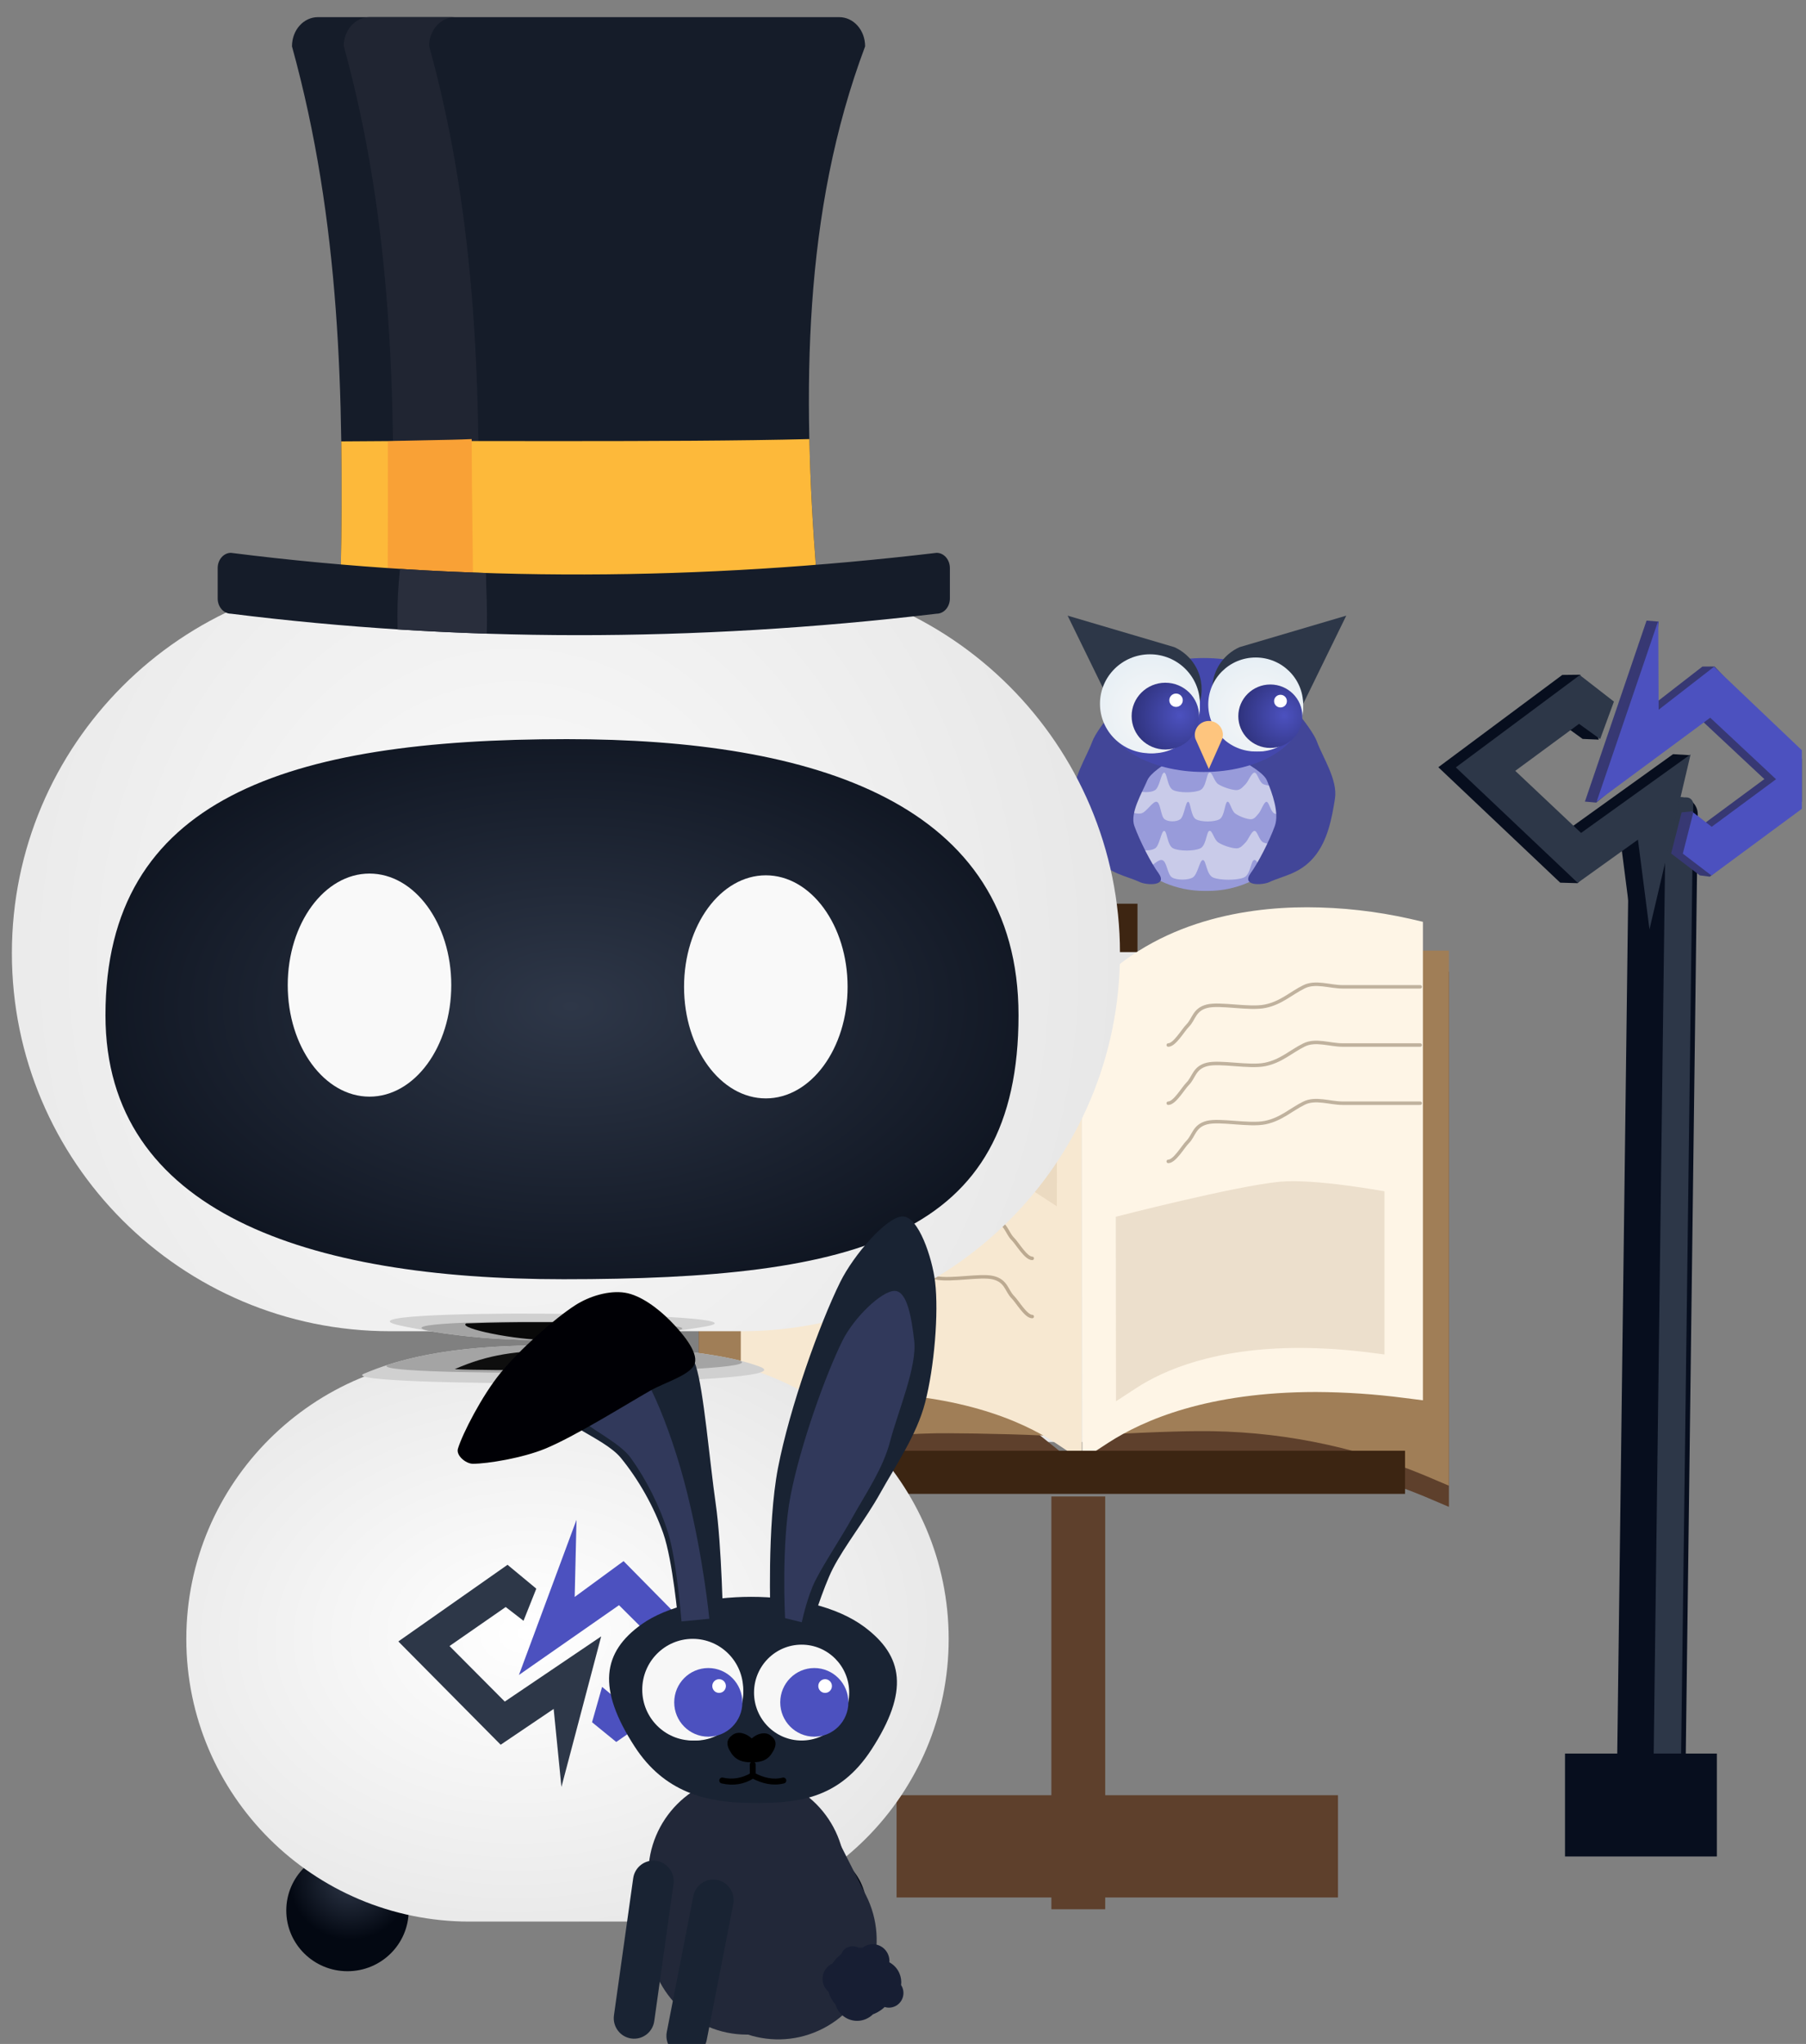 <?xml version="1.0" encoding="UTF-8" standalone="no"?>
<!DOCTYPE svg PUBLIC "-//W3C//DTD SVG 1.1//EN" "http://www.w3.org/Graphics/SVG/1.1/DTD/svg11.dtd">
<svg width="100%" height="100%" viewBox="0 0 76 86" version="1.1" xmlns="http://www.w3.org/2000/svg" xmlns:xlink="http://www.w3.org/1999/xlink" xml:space="preserve" xmlns:serif="http://www.serif.com/" style="fill-rule:evenodd;clip-rule:evenodd;stroke-linecap:round;stroke-linejoin:round;stroke-miterlimit:1.5;">
    <rect x="0" y="0" width="76" height="86" fill="#808080" stroke="none"/>
    <g transform="matrix(1,0,0,1,-1659,-927)">
        <g id="Plan-de-travail8" serif:id="Plan de travail8" transform="matrix(1.288,0,0,1.458,79.746,371.644)">
            <rect x="1226" y="381" width="59" height="59" style="fill:none;"/>
            <clipPath id="_clip1">
                <rect x="1226" y="381" width="59" height="59"/>
            </clipPath>
            <g clip-path="url(#_clip1)">
                <g transform="matrix(2.867,0,0,2.423,-4299.21,-2539.65)">
                    <g transform="matrix(0.396,0,0,0.232,1158.72,923.206)">
                        <g transform="matrix(0.394,0.009,-0.008,1.119,1390.54,-427.284)">
                            <g transform="matrix(0.385,-2.20253e-17,-1.78889e-17,0.572,987.308,571.262)">
                                <path d="M1463,1612.36C1463,1611.61 1461.56,1611 1459.78,1611L1453.22,1611C1451.44,1611 1450,1611.61 1450,1612.36L1450,1691.64C1450,1692.39 1451.44,1693 1453.22,1693L1459.78,1693C1461.56,1693 1463,1692.39 1463,1691.64L1463,1612.36Z" style="fill:rgb(7,14,30);"/>
                            </g>
                            <g transform="matrix(0.154,-8.81013e-18,-1.78889e-17,0.572,1324.92,571.262)">
                                <path d="M1463,1611.54C1463,1611.24 1461.56,1611 1459.78,1611L1453.22,1611C1451.44,1611 1450,1611.24 1450,1611.54L1450,1692.46C1450,1692.76 1451.44,1693 1453.22,1693L1459.78,1693C1461.56,1693 1463,1692.76 1463,1692.46L1463,1611.54Z" style="fill:rgb(45,55,72);"/>
                            </g>
                            <g transform="matrix(0.073,-0.002,0.003,0.046,1109.13,670.177)">
                                <g transform="matrix(0.742,-1.7191e-17,0,0.74,5049.92,17898.6)">
                                    <path d="M275.253,168.794L294.47,50.824L278.106,49L188.256,290.014L203.472,291.879L344.423,181.629L430.708,267.196L342.284,328.519L332.888,307.512L318.039,308.553L302.351,363.459L340.145,394.12L353.621,396.283L512,275.04L367.973,113.563L351.554,113.175L275.253,168.794Z" style="fill:rgb(55,56,115);fill-rule:nonzero;"/>
                                </g>
                                <g transform="matrix(0.742,-1.7191e-17,0,0.74,5044.1,17898.4)">
                                    <path d="M170.429,118.88L194.552,119.342L217.121,207.479L195.387,205.873L167.577,184.481L79.866,245.091L166.15,331.371L316.613,230.117L339.184,232.193L277.289,465.141L254.574,464L242.451,342.78L183.189,399.787L159.733,398.399L0,237.96L170.429,118.88Z" style="fill:rgb(7,14,30);fill-rule:nonzero;"/>
                                </g>
                                <g transform="matrix(0.742,-1.20759e-17,-5.18138e-18,0.74,5061.6,17899.1)">
                                    <path d="M275.253,168.794L278.106,49L188.256,290.014L344.423,181.629L430.708,267.196L342.284,328.519L318.039,308.553L302.351,363.459L340.145,394.12L512,275.04L351.554,113.175L275.253,168.794Z" style="fill:rgb(76,81,191);fill-rule:nonzero;"/>
                                </g>
                                <g transform="matrix(0.742,-1.20759e-17,-5.18138e-18,0.74,5061.6,17899.1)">
                                    <path d="M170.429,118.88L215.354,155.959L195.387,205.873L167.577,184.481L79.866,245.091L166.15,331.371L316.613,230.117L254.574,464L242.451,342.78L159.733,398.399L0,237.96L170.429,118.88Z" style="fill:rgb(45,55,72);fill-rule:nonzero;"/>
                                </g>
                            </g>
                        </g>
                        <g transform="matrix(0.437,0,0,0.278,-34.558,1117.38)">
                            <rect x="4623" y="679" width="10" height="19" style="fill:rgb(7,14,30);"/>
                        </g>
                    </g>
                    <g transform="matrix(0.393,0,0,0.231,1162.1,925.115)">
                        <g transform="matrix(0.451,0,0,1.119,592.053,813.73)">
                            <g transform="matrix(0.346,0,0,0.248,1472.07,256.948)">
                                <rect x="4623" y="554" width="10" height="26" style="fill:rgb(94,64,44);"/>
                            </g>
                            <g transform="matrix(0.346,0,0,0.248,1472.07,256.948)">
                                <rect x="4616" y="571" width="23" height="9" style="fill:rgb(61,37,18);"/>
                            </g>
                            <g transform="matrix(0.346,0,0,1.001,1472.07,-253.811)">
                                <rect x="4623" y="679" width="10" height="19" style="fill:rgb(94,64,44);"/>
                            </g>
                            <g transform="matrix(2.838,0,0,0.248,-10058.4,271.24)">
                                <rect x="4623" y="679" width="10" height="19" style="fill:rgb(94,64,44);"/>
                            </g>
                            <g transform="matrix(0.346,0,0,0.248,1472.07,256.948)">
                                <rect x="4574" y="580" width="109" height="91" style="fill:rgb(230,230,230);"/>
                            </g>
                        </g>
                        <g transform="matrix(0.015,0,0,0.027,1893.19,1271.86)">
                            <g transform="matrix(4.04,0,0,4.008,4897.09,-680.41)">
                                <path d="M8,90.944L43.12,90.944C43.12,90.944 142.706,298.816 165.6,306.304L185.04,321.824C173.6,320.544 139.12,319.904 127.84,319.904C90.576,319.581 53.629,326.763 19.2,341.024L8,345.824L8,90.944Z" style="fill:rgb(94,64,44);fill-rule:nonzero;"/>
                            </g>
                            <g transform="matrix(4.04,0,0,4.008,4743.56,-684.45)">
                                <path d="M393.44,341.024C359.011,326.763 322.064,319.581 284.8,319.904C273.44,319.904 240.96,321.184 229.6,322.464L247.04,306.464C270.028,298.891 369.84,90.944 369.84,90.944L404.96,90.944L404.96,345.904L393.44,341.024Z" style="fill:rgb(94,64,44);fill-rule:nonzero;"/>
                            </g>
                            <g transform="matrix(4.04,0,0,4.008,4897.09,-720.811)">
                                <path d="M8,90.944L43.12,90.944C43.12,90.944 142.706,298.816 165.6,306.304L185.04,321.824C173.6,320.544 139.12,319.904 127.84,319.904C90.576,319.581 53.629,326.763 19.2,341.024L8,345.824L8,90.944Z" style="fill:rgb(160,126,87);fill-rule:nonzero;"/>
                            </g>
                            <g transform="matrix(4.04,0,0,4.008,4743.56,-724.851)">
                                <path d="M393.44,341.024C359.011,326.763 322.064,319.581 284.8,319.904C273.44,319.904 240.96,321.184 229.6,322.464L247.04,306.464C270.028,298.891 369.84,90.944 369.84,90.944L404.96,90.944L404.96,345.904L393.44,341.024Z" style="fill:rgb(160,126,87);fill-rule:nonzero;"/>
                            </g>
                            <g transform="matrix(4.04,0,0,4.04,4836.49,-711.573)">
                                <path d="M193.92,319.824C177.04,308.784 145.92,295.824 94.56,295.824C80.356,295.879 66.169,296.815 52.08,298.624L43.12,299.744L43.12,73.584L49.36,72.144C65.516,68.56 82.012,66.737 98.56,66.704C129.92,66.704 173.68,73.984 204.32,108.544L206.32,110.544L206.32,327.984L193.92,319.824Z" style="fill:rgb(247,232,209);fill-rule:nonzero;"/>
                            </g>
                            <g transform="matrix(4.04,0,0,4.04,4836.49,-711.573)">
                                <path d="M206.32,110.544L208.32,108.304C238.96,73.664 282.8,66.464 314.08,66.464C330.628,66.5 347.124,68.324 363.28,71.904L369.52,73.344L369.52,299.504L360.56,298.384C346.551,296.584 332.444,295.649 318.32,295.584C266.72,295.584 235.84,308.784 218.96,319.584L206.56,327.584L206.32,110.544Z" style="fill:rgb(254,245,230);fill-rule:nonzero;"/>
                            </g>
                            <g transform="matrix(3.185,0,0,3.185,5078.1,-543.053)">
                                <path d="M206.438,216.958C206.438,216.958 278.821,198.5 306.001,195.957C327.168,193.978 369.52,201.704 369.52,201.704L369.52,299.504L360.56,298.384C346.551,296.584 332.444,295.649 318.32,295.584C266.72,295.584 235.84,308.784 218.96,319.584L206.56,327.584L206.438,216.958Z" style="fill:rgb(160,126,87);fill-opacity:0.18;fill-rule:nonzero;"/>
                            </g>
                            <g transform="matrix(-3.185,0,0,3.185,6279.6,-915.291)">
                                <path d="M206.438,216.958C206.438,216.958 278.821,198.5 306.001,195.957C327.168,193.978 369.52,201.704 369.52,201.704L369.52,299.504L360.56,298.384C346.551,296.584 332.444,295.649 318.32,295.584C266.72,295.584 235.84,308.784 218.96,319.584L206.56,327.584L206.438,216.958Z" style="fill:rgb(160,126,87);fill-opacity:0.13;fill-rule:nonzero;"/>
                            </g>
                        </g>
                        <g transform="matrix(-0.562,0,0,1,3103.05,11)">
                            <path d="M2004,1267C2004.33,1267 2004.76,1266.24 2005,1266C2005.33,1265.67 2005.33,1265.17 2006,1265C2006.67,1264.83 2008.17,1265.17 2009,1265C2009.83,1264.83 2010.33,1264.33 2011,1264C2011.6,1263.7 2012.33,1264 2013,1264L2017,1264" style="fill:none;stroke:rgb(101,79,51);stroke-opacity:0.4;stroke-width:0.18px;"/>
                        </g>
                        <g transform="matrix(-0.562,0,0,1,3103.05,14)">
                            <path d="M2004,1267C2004.33,1267 2004.76,1266.24 2005,1266C2005.33,1265.67 2005.33,1265.17 2006,1265C2006.67,1264.83 2008.17,1265.17 2009,1265C2009.83,1264.83 2010.33,1264.33 2011,1264C2011.6,1263.7 2012.33,1264 2013,1264L2017,1264" style="fill:none;stroke:rgb(101,79,51);stroke-opacity:0.4;stroke-width:0.18px;"/>
                        </g>
                        <g transform="matrix(0.156,0,0,0.278,1255.66,1101.38)">
                            <rect x="4566" y="671" width="126" height="8" style="fill:rgb(60,37,18);"/>
                        </g>
                        <g transform="matrix(0.562,0,0,1,854.498,0)">
                            <path d="M2004,1267C2004.33,1267 2004.76,1266.24 2005,1266C2005.33,1265.67 2005.33,1265.17 2006,1265C2006.67,1264.83 2008.17,1265.17 2009,1265C2009.83,1264.83 2010.33,1264.33 2011,1264C2011.6,1263.7 2012.33,1264 2013,1264L2017,1264" style="fill:none;stroke:rgb(101,79,51);stroke-opacity:0.4;stroke-width:0.18px;"/>
                        </g>
                        <g transform="matrix(0.562,0,0,1,854.498,3)">
                            <path d="M2004,1267C2004.33,1267 2004.76,1266.24 2005,1266C2005.33,1265.67 2005.33,1265.17 2006,1265C2006.67,1264.83 2008.17,1265.17 2009,1265C2009.83,1264.83 2010.33,1264.33 2011,1264C2011.6,1263.7 2012.33,1264 2013,1264L2017,1264" style="fill:none;stroke:rgb(101,79,51);stroke-opacity:0.4;stroke-width:0.18px;"/>
                        </g>
                        <g transform="matrix(0.562,0,0,1,854.498,6)">
                            <path d="M2004,1267C2004.33,1267 2004.76,1266.24 2005,1266C2005.33,1265.67 2005.33,1265.17 2006,1265C2006.67,1264.83 2008.17,1265.17 2009,1265C2009.83,1264.83 2010.33,1264.33 2011,1264C2011.6,1263.7 2012.33,1264 2013,1264L2017,1264" style="fill:none;stroke:rgb(101,79,51);stroke-opacity:0.4;stroke-width:0.18px;"/>
                        </g>
                    </g>
                    <g transform="matrix(0.057,0,0,0.059,1856.84,1121.32)">
                        <g transform="matrix(1.84806e-16,-1.25,1.771,1.47651e-16,-1255.91,3635.26)">
                            <path d="M1657,1542.29C1657,1536.06 1649.83,1531 1641,1531C1632.17,1531 1625,1536.06 1625,1542.29L1625,1542.71C1625,1548.94 1632.17,1554 1641,1554C1649.83,1554 1657,1548.94 1657,1542.71L1657,1542.29Z" style="fill:rgb(152,155,218);"/>
                            <clipPath id="_clip2">
                                <path d="M1657,1542.29C1657,1536.06 1649.83,1531 1641,1531C1632.17,1531 1625,1536.06 1625,1542.29L1625,1542.71C1625,1548.94 1632.17,1554 1641,1554C1649.83,1554 1657,1548.94 1657,1542.71L1657,1542.29Z"/>
                            </clipPath>
                            <g clip-path="url(#_clip2)">
                                <g transform="matrix(1.36461e-16,1.155,-0.941,9.8212e-17,3075.36,-343.971)">
                                    <path d="M1625,1534C1625.17,1534.17 1624.67,1536.33 1625,1537C1625.33,1537.67 1626.33,1538.17 1627,1538C1627.67,1537.83 1628.5,1535.83 1629,1536C1629.5,1536.17 1629.5,1538.5 1630,1539C1630.47,1539.47 1631.53,1539.47 1632,1539C1632.5,1538.5 1632.67,1536 1633,1536C1633.33,1536 1633.33,1538.5 1634,1539C1634.67,1539.5 1636.33,1539.5 1637,1539C1637.67,1538.5 1637.67,1536.17 1638,1536C1638.33,1535.83 1638.5,1537.5 1639,1538C1639.5,1538.5 1640.5,1539 1641,1539C1641.47,1539 1641.74,1538.39 1642,1538C1642.33,1537.5 1642.67,1536 1643,1536C1643.33,1536 1643.5,1537.67 1644,1538C1644.5,1538.33 1645.5,1538.33 1646,1538C1646.5,1537.67 1646.83,1536.5 1647,1536C1647.11,1535.68 1646.83,1534.83 1647,1535C1647.17,1535.17 1647.67,1536.5 1648,1537C1648.26,1537.39 1648.89,1538.46 1649,1538C1649.17,1537.33 1649,1529 1649,1529L1623,1529C1623,1529 1622.83,1535.5 1623,1536C1623.11,1536.32 1623.76,1536.24 1624,1536C1624.33,1535.67 1624.83,1533.83 1625,1534Z" style="fill:rgb(201,203,233);"/>
                                </g>
                                <g transform="matrix(1.20476e-16,1.02,-0.941,9.8212e-17,3080.07,-127.889)">
                                    <path d="M1625,1534C1625.17,1534.17 1624.67,1536.33 1625,1537C1625.33,1537.67 1626.33,1538.17 1627,1538C1627.67,1537.83 1628.5,1535.83 1629,1536C1629.5,1536.17 1629.5,1538.5 1630,1539C1630.47,1539.47 1631.53,1539.47 1632,1539C1632.5,1538.5 1632.67,1536 1633,1536C1633.33,1536 1633.33,1538.5 1634,1539C1634.67,1539.5 1636.33,1539.5 1637,1539C1637.67,1538.5 1637.67,1536.17 1638,1536C1638.33,1535.83 1638.5,1537.5 1639,1538C1639.5,1538.5 1640.5,1539 1641,1539C1641.47,1539 1641.74,1538.39 1642,1538C1642.33,1537.5 1642.67,1536 1643,1536C1643.33,1536 1643.5,1537.67 1644,1538C1644.5,1538.33 1645.5,1538.33 1646,1538C1646.5,1537.67 1646.83,1536.5 1647,1536C1647.11,1535.68 1646.83,1534.83 1647,1535C1647.17,1535.17 1647.67,1536.5 1648,1537C1648.26,1537.39 1648.89,1538.46 1649,1538C1649.17,1537.33 1649,1529 1649,1529L1623,1529C1623,1529 1622.83,1535.5 1623,1536C1623.11,1536.32 1623.76,1536.24 1624,1536C1624.33,1535.67 1624.83,1533.83 1625,1534Z" style="fill:rgb(152,155,218);"/>
                                </g>
                                <g transform="matrix(1.04492e-16,0.885,-0.941,9.8212e-17,3084.77,95.269)">
                                    <path d="M1625,1534C1625.17,1534.17 1624.67,1536.33 1625,1537C1625.33,1537.67 1626.33,1538.17 1627,1538C1627.67,1537.83 1628.5,1535.83 1629,1536C1629.5,1536.17 1629.5,1538.5 1630,1539C1630.47,1539.47 1631.53,1539.47 1632,1539C1632.5,1538.5 1632.67,1536 1633,1536C1633.33,1536 1633.33,1538.5 1634,1539C1634.67,1539.5 1636.33,1539.5 1637,1539C1637.67,1538.5 1637.67,1536.17 1638,1536C1638.33,1535.83 1638.5,1537.5 1639,1538C1639.5,1538.5 1640.5,1539 1641,1539C1641.47,1539 1641.74,1538.39 1642,1538C1642.33,1537.5 1642.67,1536 1643,1536C1643.33,1536 1643.5,1537.67 1644,1538C1644.5,1538.33 1645.5,1538.33 1646,1538C1646.5,1537.67 1646.83,1536.5 1647,1536C1647.11,1535.68 1646.83,1534.83 1647,1535C1647.17,1535.17 1647.67,1536.5 1648,1537C1648.26,1537.39 1648.89,1538.46 1649,1538C1649.17,1537.33 1649,1529 1649,1529L1623,1529C1623,1529 1622.83,1535.5 1623,1536C1623.11,1536.32 1623.76,1536.24 1624,1536C1624.33,1535.67 1624.83,1533.83 1625,1534Z" style="fill:rgb(201,203,233);"/>
                                </g>
                                <g transform="matrix(1.20476e-16,1.02,-0.941,9.8212e-17,3089.48,-127.889)">
                                    <path d="M1625,1534C1625.17,1534.17 1624.67,1536.33 1625,1537C1625.33,1537.67 1626.33,1538.17 1627,1538C1627.67,1537.83 1628.5,1535.83 1629,1536C1629.5,1536.17 1629.5,1538.5 1630,1539C1630.47,1539.47 1631.53,1539.47 1632,1539C1632.5,1538.5 1632.67,1536 1633,1536C1633.33,1536 1633.33,1538.5 1634,1539C1634.67,1539.5 1636.33,1539.5 1637,1539C1637.67,1538.5 1637.67,1536.17 1638,1536C1638.33,1535.83 1638.5,1537.5 1639,1538C1639.5,1538.5 1640.5,1539 1641,1539C1641.47,1539 1641.74,1538.39 1642,1538C1642.33,1537.5 1642.67,1536 1643,1536C1643.33,1536 1643.5,1537.67 1644,1538C1644.5,1538.33 1645.5,1538.33 1646,1538C1646.5,1537.67 1646.83,1536.5 1647,1536C1647.11,1535.68 1646.83,1534.83 1647,1535C1647.17,1535.17 1647.67,1536.5 1648,1537C1648.26,1537.39 1648.89,1538.46 1649,1538C1649.17,1537.33 1649,1529 1649,1529L1623,1529C1623,1529 1622.83,1535.5 1623,1536C1623.11,1536.32 1623.76,1536.24 1624,1536C1624.33,1535.67 1624.83,1533.83 1625,1534Z" style="fill:rgb(152,155,218);"/>
                                </g>
                                <g transform="matrix(1.04492e-16,0.885,-0.941,9.8212e-17,3094.18,95.269)">
                                    <path d="M1625,1534C1625.17,1534.17 1624.67,1536.33 1625,1537C1625.33,1537.67 1626.33,1538.17 1627,1538C1627.67,1537.83 1628.5,1535.83 1629,1536C1629.5,1536.17 1629.5,1538.5 1630,1539C1630.47,1539.47 1631.53,1539.47 1632,1539C1632.5,1538.5 1632.67,1536 1633,1536C1633.33,1536 1633.33,1538.5 1634,1539C1634.67,1539.5 1636.33,1539.5 1637,1539C1637.67,1538.5 1637.67,1536.17 1638,1536C1638.33,1535.83 1638.5,1537.5 1639,1538C1639.5,1538.5 1640.5,1539 1641,1539C1641.47,1539 1641.74,1538.39 1642,1538C1642.33,1537.5 1642.67,1536 1643,1536C1643.33,1536 1643.5,1537.67 1644,1538C1644.5,1538.33 1645.5,1538.33 1646,1538C1646.5,1537.67 1646.83,1536.5 1647,1536C1647.11,1535.68 1646.83,1534.83 1647,1535C1647.17,1535.17 1647.67,1536.5 1648,1537C1648.26,1537.39 1648.89,1538.46 1649,1538C1649.17,1537.33 1649,1529 1649,1529L1623,1529C1623,1529 1622.83,1535.5 1623,1536C1623.11,1536.32 1623.76,1536.24 1624,1536C1624.33,1535.67 1624.83,1533.83 1625,1534Z" style="fill:rgb(236,236,236);"/>
                                </g>
                                <g transform="matrix(9.64993e-17,0.817,-0.941,9.8212e-17,3097.95,206.849)">
                                    <path d="M1625,1534C1625.17,1534.17 1624.67,1536.33 1625,1537C1625.33,1537.67 1626.33,1538.17 1627,1538C1627.67,1537.83 1628.5,1535.83 1629,1536C1629.5,1536.17 1629.5,1538.5 1630,1539C1630.47,1539.47 1631.53,1539.47 1632,1539C1632.5,1538.5 1632.67,1536 1633,1536C1633.33,1536 1633.33,1538.5 1634,1539C1634.67,1539.5 1636.33,1539.5 1637,1539C1637.67,1538.5 1637.67,1536.17 1638,1536C1638.33,1535.83 1638.5,1537.5 1639,1538C1639.5,1538.5 1640.5,1539 1641,1539C1641.47,1539 1641.74,1538.39 1642,1538C1642.33,1537.5 1642.67,1536 1643,1536C1643.33,1536 1643.5,1537.67 1644,1538C1644.5,1538.33 1645.5,1538.33 1646,1538C1646.5,1537.67 1646.83,1536.5 1647,1536C1647.11,1535.68 1646.83,1534.83 1647,1535C1647.17,1535.17 1647.67,1536.5 1648,1537C1648.26,1537.39 1648.89,1538.46 1649,1538C1649.17,1537.33 1649,1529 1649,1529L1623,1529C1623,1529 1622.83,1535.5 1623,1536C1623.11,1536.32 1623.76,1536.24 1624,1536C1624.33,1535.67 1624.83,1533.83 1625,1534Z" style="fill:rgb(221,220,221);"/>
                                </g>
                            </g>
                        </g>
                        <g transform="matrix(1,0,0,1,-240,24)">
                            <path d="M1710.56,1535.23C1711.12,1535.54 1720.01,1535.54 1720.57,1535.23C1722.51,1534.13 1726.06,1536.22 1728.19,1537.74C1730.49,1539.38 1736.97,1546.94 1738.03,1549.88C1739.16,1553.02 1742.21,1557.57 1741.63,1561.37C1741.03,1565.25 1740.19,1569.9 1737.44,1573.19C1734.58,1576.61 1731.31,1576.91 1728.46,1578.25C1727.21,1578.83 1722.88,1579.14 1724.75,1576.46C1726.24,1574.43 1728.56,1569.85 1729.61,1566.89C1730.53,1564.3 1729.1,1560.27 1728.03,1557.72C1726.8,1554.76 1717.15,1551.45 1716.52,1548.33C1716.26,1547.05 1714.87,1547.05 1714.61,1548.33C1713.97,1551.45 1705.33,1554.76 1704.1,1557.72C1703.03,1560.27 1700.6,1564.3 1701.52,1566.89C1702.57,1569.85 1704.88,1574.43 1706.38,1576.46C1708.24,1579.14 1703.92,1578.83 1702.67,1578.25C1699.82,1576.91 1696.55,1576.61 1693.69,1573.19C1690.94,1569.9 1690.1,1565.25 1689.5,1561.37C1688.92,1557.57 1691.97,1553.02 1693.1,1549.88C1694.15,1546.94 1700.64,1539.38 1702.94,1537.74C1705.07,1536.22 1708.61,1534.13 1710.56,1535.23Z" style="fill:rgb(66,70,152);"/>
                        </g>
                        <g transform="matrix(1.147,0,0,1.15,-218.706,-234.7)">
                            <ellipse cx="1477" cy="1568" rx="17" ry="10" style="fill:rgb(68,72,172);"/>
                        </g>
                        <g transform="matrix(-1.1,-1.293,1.293,-1.1,1381.85,5413.38)">
                            <path d="M1682.21,1518C1682.07,1517.52 1682,1517.02 1682,1516.5C1682,1513.46 1684.46,1511 1687.5,1511C1690.54,1511 1693,1513.46 1693,1516.5C1693,1517.02 1692.93,1517.52 1692.79,1518L1687.5,1530L1682.21,1518Z" style="fill:rgb(45,55,72);"/>
                        </g>
                        <g transform="matrix(1.1,-1.293,-1.293,-1.1,1570.22,5413.38)">
                            <path d="M1682.21,1518C1682.07,1517.52 1682,1517.02 1682,1516.5C1682,1513.46 1684.46,1511 1687.5,1511C1690.54,1511 1693,1513.46 1693,1516.5C1693,1517.02 1692.93,1517.52 1692.79,1518L1687.5,1530L1682.21,1518Z" style="fill:rgb(45,55,72);"/>
                        </g>
                        <g transform="matrix(0.897,0,0,0.897,79.024,199.812)">
                            <g transform="matrix(1.274,0,0,1.274,-423.473,-419.003)">
                                <g transform="matrix(0.412,0,0,0.412,861.473,904.618)">
                                    <circle cx="1660" cy="1506" r="20" style="fill:rgb(247,247,247);"/>
                                </g>
                                <g transform="matrix(0.437,0,0,0.437,819.473,866.468)">
                                    <circle cx="1660" cy="1506" r="20" style="fill:url(#_Radial3);"/>
                                </g>
                                <g transform="matrix(0.295,0,0,0.295,1057.89,1082.5)">
                                    <circle cx="1660" cy="1506" r="20" style="fill:url(#_Radial4);"/>
                                </g>
                                <g transform="matrix(0.059,0,0,0.059,1451.52,1435.11)">
                                    <circle cx="1660" cy="1506" r="20" style="fill:white;"/>
                                </g>
                            </g>
                            <g transform="matrix(1.21,0,0,1.21,-301.028,-321.269)">
                                <g transform="matrix(0.412,0,0,0.412,861.473,904.618)">
                                    <circle cx="1660" cy="1506" r="20" style="fill:rgb(247,247,247);"/>
                                </g>
                                <g transform="matrix(0.437,0,0,0.437,819.473,866.468)">
                                    <circle cx="1660" cy="1506" r="20" style="fill:url(#_Radial5);"/>
                                </g>
                                <g transform="matrix(0.295,0,0,0.295,1057.89,1082.5)">
                                    <circle cx="1660" cy="1506" r="20" style="fill:url(#_Radial6);"/>
                                </g>
                                <g transform="matrix(0.059,0,0,0.059,1451.52,1435.11)">
                                    <circle cx="1660" cy="1506" r="20" style="fill:white;"/>
                                </g>
                            </g>
                            <g transform="matrix(0.569,0,0,0.569,597.664,667.429)">
                                <path d="M1682.21,1518C1682.07,1517.52 1682,1517.02 1682,1516.5C1682,1513.46 1684.46,1511 1687.5,1511C1690.54,1511 1693,1513.46 1693,1516.5C1693,1517.02 1692.93,1517.52 1692.79,1518L1687.5,1530L1682.21,1518Z" style="fill:rgb(254,197,126);"/>
                            </g>
                        </g>
                    </g>
                    <g transform="matrix(0.149,0,0,0.187,1862.09,1148.85)">
                        <g>
                            <g transform="matrix(0.144,0,0,0.119,395.792,62.096)">
                                <circle cx="471.5" cy="3039.5" r="32.5" style="fill:url(#_Radial7);"/>
                            </g>
                            <g transform="matrix(0.144,0,0,0.119,430.824,61.977)">
                                <circle cx="471.5" cy="3039.5" r="32.5" style="fill:url(#_Radial8);"/>
                            </g>
                            <g transform="matrix(0.086,0,0,0.08,425.734,204.982)">
                                <path d="M976,2519C976,2394.82 863.126,2294 724.097,2294L549.903,2294C410.874,2294 298,2394.82 298,2519C298,2643.18 410.874,2744 549.903,2744L724.097,2744C863.126,2744 976,2643.18 976,2519Z" style="fill:url(#_Radial9);"/>
                            </g>
                            <g transform="matrix(0.049,0,0,0.041,467.578,396.904)">
                                <path d="M275.253,168.794L278.106,49L188.256,290.014L344.423,181.629L430.708,267.196L342.284,328.519L318.039,308.553L302.351,363.459L340.145,394.12L512,275.04L351.554,113.175L275.253,168.794Z" style="fill:rgb(76,81,191);fill-rule:nonzero;"/>
                                <path d="M170.429,118.88L215.354,155.959L195.387,205.873L167.577,184.481L79.866,245.091L166.15,331.371L316.613,230.117L254.574,464L242.451,342.78L159.733,398.399L0,237.96L170.429,118.88Z" style="fill:rgb(45,55,72);fill-rule:nonzero;"/>
                            </g>
                            <g transform="matrix(0.125,0,0,0.107,400.771,93.294)">
                                <path d="M976,2519C976,2394.82 872.301,2294 744.573,2294L529.427,2294C401.699,2294 298,2394.82 298,2519C298,2643.18 401.699,2744 529.427,2744L744.573,2744C872.301,2744 976,2643.18 976,2519Z" style="fill:url(#_Radial10);"/>
                            </g>
                            <g transform="matrix(0.103,0,0,0.07,414.484,190.448)">
                                <path d="M976,2519C976,2325.8 824.493,2267.77 640.604,2267.77C432.705,2267.77 298,2321.66 298,2519C298,2698.4 448.268,2759.18 638.094,2759.18C857.658,2759.18 976,2720.48 976,2519Z" style="fill:url(#_Radial11);"/>
                            </g>
                            <g transform="matrix(0.118,0,0,0.111,403.187,80.254)">
                                <ellipse cx="527" cy="2564" rx="53" ry="64" style="fill:rgb(249,249,249);"/>
                            </g>
                            <g transform="matrix(0.118,0,0,0.111,433.499,80.365)">
                                <ellipse cx="527" cy="2564" rx="53" ry="64" style="fill:rgb(249,249,249);"/>
                            </g>
                            <g transform="matrix(0.414,5.04284e-18,-2.01667e-17,0.169,223.503,348.25)">
                                <path d="M620.228,233.978C621.049,233.978 645.807,233.749 656.435,242.158C665.892,249.64 577.287,249.915 583.144,244.774C595.117,234.266 609.518,233.978 620.228,233.978Z" style="fill:rgb(208,208,208);"/>
                            </g>
                            <g transform="matrix(0.414,5.04284e-18,-2.01667e-17,0.169,223.503,348.25)">
                                <path d="M620.228,233.978C620.959,233.978 640.657,233.797 652.472,239.688C660.64,244.993 579.353,246.165 588.005,241.12C598.86,234.195 610.934,233.978 620.228,233.978Z" style="fill:rgb(164,164,164);"/>
                            </g>
                            <g transform="matrix(0.234,4.04641e-18,-1.14154e-17,0.135,334.969,356.401)">
                                <path d="M619.814,235.014C637.085,235.014 640.997,237.291 652.812,243.183C642.033,244.249 595.437,244.698 585.15,243.826C596.004,236.901 605.474,235.014 619.814,235.014Z" style="fill:rgb(14,14,14);"/>
                            </g>
                            <g transform="matrix(0.316,-0.004,0.008,0.341,283.754,323.431)">
                                <path d="M577.326,191.844C556.628,188.147 671.716,190.445 650.905,192.923C639.676,194.26 626.877,194.957 613.278,194.957C600.038,194.957 587.847,193.723 577.326,191.844Z" style="fill:rgb(208,208,208);"/>
                            </g>
                            <g transform="matrix(0.316,-0.004,0.008,0.341,283.754,323.431)">
                                <path d="M586.47,193.248C560.872,189.936 667.054,191.756 641.577,193.857C632.775,194.583 623.241,194.957 613.278,194.957C603.717,194.957 594.703,194.314 586.47,193.248Z" style="fill:rgb(164,164,164);"/>
                            </g>
                            <g transform="matrix(0.316,-0.004,0.008,0.341,283.754,323.431)">
                                <path d="M613.278,194.957C605.44,194.957 591.065,192.512 593.293,191.633C593.563,191.619 596.193,191.585 598.476,191.569C608.055,191.502 619.819,191.707 629.542,192.045C632.277,192.14 635.292,192.229 634.909,192.231C635.991,193.099 621.163,194.957 613.278,194.957Z" style="fill:rgb(9,9,9);"/>
                            </g>
                            <g transform="matrix(0.133,0,0,0.056,349.848,-51.391)">
                                <path d="M1003.9,7910.87L1003.55,7916.01C989.795,7928.37 976.857,7926.94 964.51,7916.01L964.54,7871.3C974.975,7871.63 990.477,7871.98 1003.55,7872.4L1003.76,7897.59L1010.43,7890.54L1010.45,7872.54C1011.97,7872.37 1018.82,7872.6 1020.28,7872.64L1020.13,7890.51L1003.9,7910.87Z" style="fill:rgb(23,23,23);"/>
                            </g>
                        </g>
                    </g>
                    <g transform="matrix(0.139,0,0,0.145,1712.49,1005.74)">
                        <g transform="matrix(0.681,-2.7806e-17,2.93915e-16,-9.6,526.826,14990.8)">
                            <path d="M1593.13,1413.25C1593.13,1413.11 1591.73,1413 1590.01,1413L1538.99,1413C1537.27,1413 1535.87,1413.11 1535.87,1413.25C1536.25,1414.75 1535.84,1416.25 1530,1417.75C1530,1417.89 1531.4,1418 1533.12,1418L1595.88,1418C1597.6,1418 1599,1417.89 1599,1417.75C1591.5,1416.33 1591.44,1414.8 1593.13,1413.25Z" style="fill:rgb(21,28,41);"/>
                        </g>
                        <g transform="matrix(1,0,0,1,39,-104)">
                            <path d="M1543.12,1482C1541.95,1482 1541,1483.06 1541,1484.37C1544.98,1498.79 1545.25,1513.21 1545,1527.63C1545,1528.94 1545.95,1530 1547.12,1530L1540.12,1530C1538.95,1530 1538,1528.94 1538,1527.63C1538.25,1513.21 1537.98,1498.79 1534,1484.37C1534,1483.06 1534.95,1482 1536.12,1482L1543.12,1482Z" style="fill:rgb(32,37,50);"/>
                        </g>
                        <g transform="matrix(0.681,-2.7806e-17,2.93915e-16,-9.6,526.826,14990.8)">
                            <path d="M1593.13,1413.25C1593.13,1413.11 1591.73,1413 1590.01,1413L1538.99,1413C1537.27,1413 1535.87,1413.11 1535.87,1413.25C1535.97,1413.62 1536.01,1414 1535.93,1414.37C1548.52,1414.38 1575.72,1414.36 1592.29,1414.39C1592.4,1414.01 1592.71,1413.63 1593.13,1413.25Z" style="fill:rgb(253,185,58);"/>
                        </g>
                        <g transform="matrix(0.122,-9.62515e-17,1.0174e-15,-9.6,1389.23,14990.8)">
                            <path d="M1593.13,1413.25C1593.13,1413.11 1591.73,1413 1590.01,1413L1538.99,1413C1537.27,1413 1535.87,1413.11 1535.87,1413.25C1535.97,1413.62 1536.01,1414 1535.93,1414.37C1548.52,1414.38 1575.72,1414.38 1592.29,1414.39C1592.33,1414.25 1592.4,1414.11 1592.49,1413.96C1592.65,1413.73 1592.87,1413.49 1593.13,1413.25Z" style="fill:rgb(249,161,54);"/>
                        </g>
                        <g transform="matrix(0.87,0,0,1,231.565,9)">
                            <path d="M1599,1414.25C1599,1413.56 1598.44,1413 1597.75,1413C1575.66,1415.28 1553.5,1415.46 1531.25,1413C1530.56,1413 1530,1413.56 1530,1414.25L1530,1416.75C1530,1417.44 1530.56,1418 1531.25,1418C1552.54,1420.32 1574.73,1420.38 1597.75,1418C1598.44,1418 1599,1417.44 1599,1416.75L1599,1414.25Z" style="fill:rgb(21,28,41);"/>
                        </g>
                        <g transform="matrix(0.87,0,0,1,231.565,9)">
                            <path d="M1555.36,1419.64C1555.42,1416.92 1555.31,1416.65 1555.28,1414.66C1552.58,1414.58 1549.88,1414.47 1547.18,1414.32C1546.93,1416.46 1546.92,1417.78 1546.95,1419.29C1549.74,1419.44 1552.54,1419.56 1555.36,1419.64Z" style="fill:rgb(41,46,60);"/>
                        </g>
                    </g>
                    <g transform="matrix(0.058,0,0,0.132,1839.93,1024.89)">
                        <g transform="matrix(0.694,0,0,0.321,519.094,1007.94)">
                            <g>
                                <g transform="matrix(2.52979e-16,-2.279,2.424,2.69154e-16,-2106.99,5394.11)">
                                    <path d="M1657,1542.5C1657,1536.15 1651.52,1531 1644.77,1531L1637.24,1531C1630.48,1531 1625,1536.15 1625,1542.5C1625,1548.85 1630.48,1554 1637.24,1554L1644.77,1554C1651.52,1554 1657,1548.85 1657,1542.5Z" style="fill:rgb(34,40,57);"/>
                                </g>
                                <g transform="matrix(-1.035,-2.03,2.16,-1.101,3.665,6686.08)">
                                    <path d="M1657,1542.5C1657,1536.15 1651.52,1531 1644.77,1531L1637.24,1531C1630.48,1531 1625,1536.15 1625,1542.5C1625,1548.85 1630.48,1554 1637.24,1554L1644.77,1554C1651.52,1554 1657,1548.85 1657,1542.5Z" style="fill:rgb(34,40,57);"/>
                                </g>
                                <g transform="matrix(0.164,0.377,-0.377,0.164,2151.26,780.684)">
                                    <path d="M1519.89,1931.34C1522.53,1929.25 1525.87,1928 1529.5,1928C1532.36,1928 1535.05,1928.78 1537.35,1930.14C1537.89,1930.05 1538.44,1930 1539,1930C1544.52,1930 1549,1934.48 1549,1940C1549,1942.48 1548.1,1944.75 1546.6,1946.5C1547.51,1949 1548,1951.69 1548,1954.5C1548,1954.97 1547.99,1955.44 1547.96,1955.91C1548.63,1957.64 1549,1959.53 1549,1961.5C1549,1970.06 1542.06,1977 1533.5,1977C1532.87,1977 1532.26,1976.96 1531.65,1976.89C1529.4,1977.61 1526.99,1978 1524.5,1978C1523.51,1978 1522.54,1977.94 1521.58,1977.82C1520.05,1978.58 1518.32,1979 1516.5,1979C1510.19,1979 1505.06,1973.91 1505,1967.61C1503.38,1965.21 1502.19,1962.49 1501.55,1959.57C1499.98,1958.02 1499,1955.88 1499,1953.5C1499,1950.77 1500.29,1948.33 1502.3,1946.78C1502.6,1945.92 1502.95,1945.09 1503.34,1944.28C1503.12,1943.39 1503,1942.46 1503,1941.5C1503,1935.15 1508.15,1930 1514.5,1930C1516.45,1930 1518.28,1930.49 1519.89,1931.34Z" style="fill:rgb(23,30,51);"/>
                                </g>
                                <g transform="matrix(0.739,0,0,0.786,455.609,384.372)">
                                    <path d="M1593.24,1579.2C1576.21,1579.05 1560.28,1575.31 1548.98,1559.07C1534.49,1538.23 1536.55,1525.29 1551.74,1515.23C1570.84,1502.59 1615.84,1501.56 1636.94,1516.23C1651.89,1526.63 1654.19,1539.23 1639.7,1560.07C1627.16,1578.1 1610.98,1579.41 1593.24,1579.2Z" style="fill:rgb(25,35,51);"/>
                                </g>
                                <g transform="matrix(1.635,0,0,1.635,-914.43,-901.547)">
                                    <g transform="matrix(1,0,0,1,3.215,1.607)">
                                        <g transform="matrix(0.412,0,0,0.412,861.473,904.618)">
                                            <circle cx="1660" cy="1506" r="20" style="fill:rgb(247,247,247);"/>
                                        </g>
                                        <g transform="matrix(0.437,0,0,0.437,819.473,866.468)">
                                            <circle cx="1660" cy="1506" r="20" style="fill:rgb(247,247,247);"/>
                                        </g>
                                        <g transform="matrix(0.295,0,0,0.295,1057.89,1082.5)">
                                            <circle cx="1660" cy="1506" r="20" style="fill:rgb(76,81,191);"/>
                                        </g>
                                        <g transform="matrix(0.059,0,0,0.059,1451.52,1435.11)">
                                            <circle cx="1660" cy="1506" r="20" style="fill:white;"/>
                                        </g>
                                    </g>
                                    <g transform="matrix(1,0,0,1,-1.607,1.607)">
                                        <g transform="matrix(0.412,0,0,0.412,884.651,904.618)">
                                            <circle cx="1660" cy="1506" r="20" style="fill:rgb(247,247,247);"/>
                                        </g>
                                        <g transform="matrix(0.295,0,0,0.295,1081.07,1082.5)">
                                            <circle cx="1660" cy="1506" r="20" style="fill:rgb(76,81,191);"/>
                                        </g>
                                        <g transform="matrix(0.059,0,0,0.059,1474.7,1435.11)">
                                            <circle cx="1660" cy="1506" r="20" style="fill:white;"/>
                                        </g>
                                    </g>
                                </g>
                                <g transform="matrix(0.121,0,0,0.121,1440.31,1423.11)">
                                    <path d="M1593.24,1579.2C1576.21,1579.05 1560.28,1575.31 1548.98,1559.07C1534.49,1538.23 1536.79,1525.63 1551.74,1515.23C1563.89,1506.79 1581.94,1510.8 1596.06,1523.77C1610,1511.6 1627.43,1508.01 1639.26,1516.23C1654.21,1526.63 1656.51,1539.23 1642.02,1560.07C1629.48,1578.1 1610.98,1579.41 1593.24,1579.2Z"/>
                                </g>
                                <g transform="matrix(1.442,0,0,1.442,-700.865,-1095.97)">
                                    <path d="M1618.99,1879.9L1619,1882C1617.15,1883.2 1615.14,1883.49 1613,1883C1614.97,1883.44 1616.97,1883.18 1619,1882C1620.99,1883.04 1622.98,1883.51 1625,1883" style="fill:none;stroke:black;stroke-width:1.16px;"/>
                                </g>
                            </g>
                        </g>
                        <g transform="matrix(0.49,0,0,0.362,907.338,976.636)">
                            <g>
                                <g transform="matrix(1,0,0,1,-3.331,-2.088)">
                                    <g transform="matrix(1,0,0,0.627,0,452.155)">
                                        <path d="M1532,1646.01C1532,1646.01 1530.54,1608.92 1535,1586C1539.67,1562 1551.67,1528.67 1560,1512C1565.38,1501.25 1578.67,1486 1585,1486C1591.33,1486 1596.83,1502.38 1598,1512C1599.5,1524.33 1597.67,1546 1594,1560C1590.6,1572.98 1582.17,1585 1576,1596C1570.21,1606.33 1561.67,1617 1557,1626C1553.07,1633.59 1548,1650 1548,1650L1532,1646.01Z" style="fill:rgb(25,35,51);"/>
                                    </g>
                                    <g transform="matrix(0.835,0,0,0.524,255.286,622.526)">
                                        <path d="M1535.99,1644.04C1535.99,1644.04 1534.13,1608.92 1538.59,1586C1543.26,1562 1555.26,1528.67 1563.59,1512C1568.97,1501.25 1582.26,1488.39 1588.59,1488.39C1594.92,1488.39 1596.83,1502.38 1598,1512C1599.5,1524.33 1590.09,1546 1586.42,1560C1583.02,1572.98 1574.59,1585 1568.42,1596C1562.63,1606.33 1555.29,1617 1550.62,1626C1546.68,1633.59 1544.01,1646.01 1544.01,1646.01L1535.99,1644.04Z" style="fill:rgb(49,57,91);"/>
                                    </g>
                                </g>
                                <g transform="matrix(1,0,0,1,-3.331,-2.088)">
                                    <g transform="matrix(1,0,0,0.627,0,452.155)">
                                        <path d="M1513,1648.34C1513,1648.34 1512.5,1617.17 1510,1600C1507.62,1583.68 1505.21,1554.84 1502.04,1545.34C1500.84,1541.73 1496.41,1535.34 1492.67,1536C1484.17,1537.5 1450.17,1554.5 1447,1561C1443.83,1567.5 1465.08,1573.6 1472,1582C1479,1590.5 1485.17,1601.17 1489,1612C1492.83,1622.83 1495,1647 1495,1647L1513,1648.34Z" style="fill:rgb(25,35,51);"/>
                                    </g>
                                    <g transform="matrix(0.885,0,0,0.627,173.233,452.155)">
                                        <path d="M1507.6,1645.94C1507.6,1645.94 1505.1,1622.55 1497.6,1596.03C1489.53,1567.46 1476.27,1542.34 1471.76,1544.6C1460.44,1550.29 1448.79,1557.33 1447,1561C1443.83,1567.5 1465.08,1573.6 1472,1582C1479,1590.5 1485.17,1601.17 1489,1612C1492.83,1622.83 1495,1647 1495,1647L1507.6,1645.94Z" style="fill:rgb(49,57,91);"/>
                                    </g>
                                </g>
                                <g transform="matrix(1,0,0,0.627,3.331,452.155)">
                                    <path d="M1495,1541C1493.67,1545.67 1483.12,1548.53 1477,1552C1467,1557.67 1446.83,1570.17 1435,1575C1425.86,1578.73 1411.83,1581 1406,1581C1403.17,1581 1399.17,1577.7 1400,1575C1401.83,1569 1409.69,1553.87 1417,1545C1424.83,1535.5 1438.67,1523.33 1447,1518C1452.79,1514.3 1460.67,1512 1467,1513C1473.33,1514 1480.33,1519.33 1485,1524C1489.65,1528.65 1496.33,1536.33 1495,1541Z" style="fill:rgb(0,0,5);"/>
                                </g>
                            </g>
                        </g>
                        <g transform="matrix(0.981,0.09,-0.193,0.454,441.843,530.475)">
                            <path d="M1605,1903C1605,1900.79 1603.21,1899 1601,1899C1598.79,1899 1597,1900.79 1597,1903L1597,1930C1597,1932.21 1598.79,1934 1601,1934C1603.21,1934 1605,1932.21 1605,1930L1605,1903Z" style="fill:rgb(25,35,51);"/>
                        </g>
                        <g transform="matrix(0.99,0.065,-0.14,0.458,314.796,561.181)">
                            <path d="M1605,1903C1605,1900.79 1603.21,1899 1601,1899C1598.79,1899 1597,1900.79 1597,1903L1597,1930C1597,1932.21 1598.79,1934 1601,1934C1603.21,1934 1605,1932.21 1605,1930L1605,1903Z" style="fill:rgb(25,35,51);"/>
                        </g>
                    </g>
                </g>
            </g>
        </g>
    </g>
    <defs>
        <radialGradient id="_Radial3" cx="0" cy="0" r="1" gradientUnits="userSpaceOnUse" gradientTransform="matrix(32.003,4,-4,32.003,1660.77,1509.75)"><stop offset="0" style="stop-color:rgb(247,247,247);stop-opacity:1"/><stop offset="1" style="stop-color:rgb(225,236,244);stop-opacity:1"/></radialGradient>
        <radialGradient id="_Radial4" cx="0" cy="0" r="1" gradientUnits="userSpaceOnUse" gradientTransform="matrix(40,0,0,40,1668.66,1505.57)"><stop offset="0" style="stop-color:rgb(76,81,191);stop-opacity:1"/><stop offset="1" style="stop-color:rgb(36,39,99);stop-opacity:1"/></radialGradient>
        <radialGradient id="_Radial5" cx="0" cy="0" r="1" gradientUnits="userSpaceOnUse" gradientTransform="matrix(32.003,4,-4,32.003,1660.77,1509.75)"><stop offset="0" style="stop-color:rgb(247,247,247);stop-opacity:1"/><stop offset="1" style="stop-color:rgb(225,236,244);stop-opacity:1"/></radialGradient>
        <radialGradient id="_Radial6" cx="0" cy="0" r="1" gradientUnits="userSpaceOnUse" gradientTransform="matrix(40,0,0,40,1668.66,1505.57)"><stop offset="0" style="stop-color:rgb(76,81,191);stop-opacity:1"/><stop offset="1" style="stop-color:rgb(36,39,99);stop-opacity:1"/></radialGradient>
        <radialGradient id="_Radial7" cx="0" cy="0" r="1" gradientUnits="userSpaceOnUse" gradientTransform="matrix(32.5,0,0,32.181,473,3023)"><stop offset="0" style="stop-color:rgb(46,55,72);stop-opacity:1"/><stop offset="1" style="stop-color:rgb(3,8,18);stop-opacity:1"/></radialGradient>
        <radialGradient id="_Radial8" cx="0" cy="0" r="1" gradientUnits="userSpaceOnUse" gradientTransform="matrix(32.5,0,0,32.181,469,3019)"><stop offset="0" style="stop-color:rgb(46,55,72);stop-opacity:1"/><stop offset="1" style="stop-color:rgb(3,8,18);stop-opacity:1"/></radialGradient>
        <radialGradient id="_Radial9" cx="0" cy="0" r="1" gradientUnits="userSpaceOnUse" gradientTransform="matrix(707.041,-35.105,28.918,464.674,600.736,2514.52)"><stop offset="0" style="stop-color:white;stop-opacity:1"/><stop offset="1" style="stop-color:rgb(212,212,212);stop-opacity:1"/></radialGradient>
        <radialGradient id="_Radial10" cx="0" cy="0" r="1" gradientUnits="userSpaceOnUse" gradientTransform="matrix(710.438,-4.878,-3.306,790.988,606.227,2523.81)"><stop offset="0" style="stop-color:rgb(252,252,252);stop-opacity:1"/><stop offset="1" style="stop-color:rgb(212,212,212);stop-opacity:1"/></radialGradient>
        <radialGradient id="_Radial11" cx="0" cy="0" r="1" gradientUnits="userSpaceOnUse" gradientTransform="matrix(519.759,-2.761,1.557,376.88,643.695,2510.72)"><stop offset="0" style="stop-color:rgb(46,55,72);stop-opacity:1"/><stop offset="1" style="stop-color:rgb(3,8,18);stop-opacity:1"/></radialGradient>
    </defs>
</svg>
